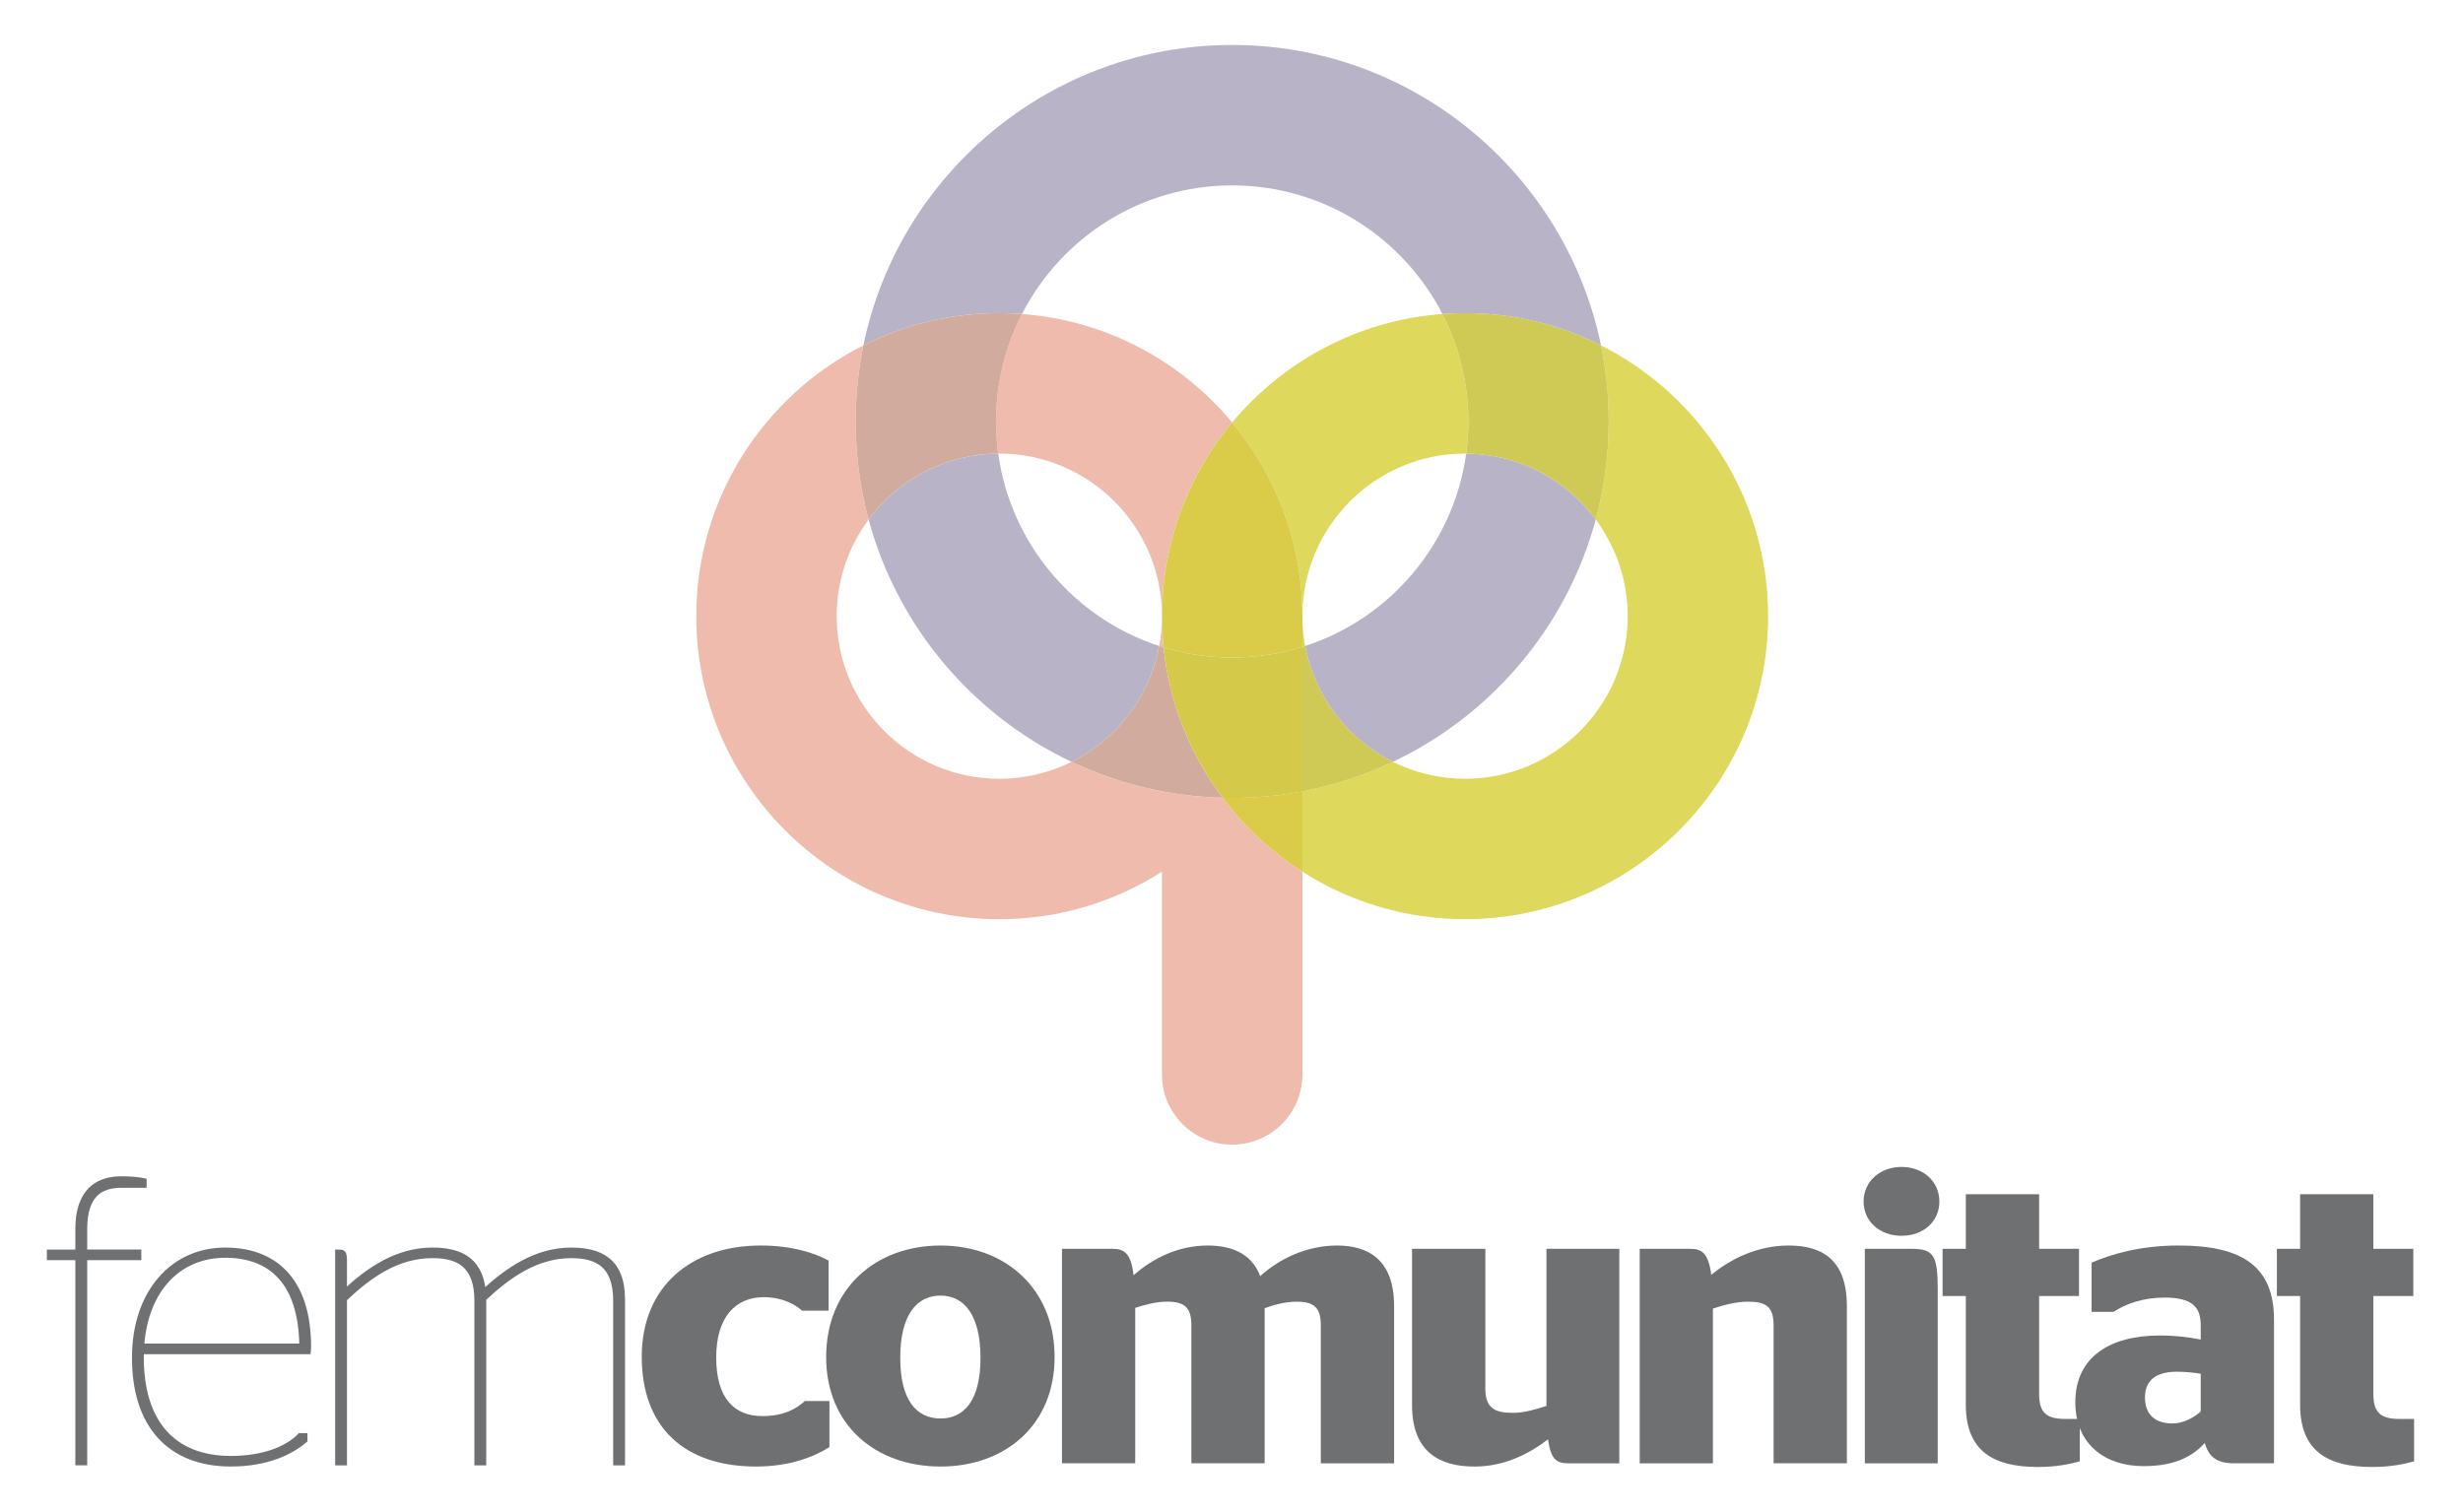 <?xml version="1.0" encoding="utf-8"?>
<!-- Generator: Adobe Illustrator 16.0.4, SVG Export Plug-In . SVG Version: 6.00 Build 0)  -->
<!DOCTYPE svg PUBLIC "-//W3C//DTD SVG 1.1//EN" "http://www.w3.org/Graphics/SVG/1.1/DTD/svg11.dtd">
<svg version="1.1" id="Capa_1" xmlns="http://www.w3.org/2000/svg" xmlns:xlink="http://www.w3.org/1999/xlink" x="0px" y="0px"
	 width="136px" height="83.5px" viewBox="0 0 136 83.5" enable-background="new 0 0 136 83.5" xml:space="preserve">
<g>
	<path fill="#6F7072" d="M2.701,69.124h1.572v-1.236c0-2.114,1.081-2.811,2.431-2.811c0.535,0,1.01,0.047,1.279,0.114v0.293H6.704
		c-1.168,0-2.003,0.538-2.003,2.403v1.236H7.69v0.36H4.701v11.33H4.273v-11.33H2.701V69.124z"/>
	<path fill="none" stroke="#6F7072" stroke-width="0.227" stroke-miterlimit="10" d="M2.701,69.124h1.572v-1.236
		c0-2.114,1.081-2.811,2.431-2.811c0.535,0,1.01,0.047,1.279,0.114v0.293H6.704c-1.168,0-2.003,0.538-2.003,2.403v1.236H7.69v0.36
		H4.701v11.33H4.273v-11.33H2.701V69.124z"/>
	<path fill="#6F7072" d="M7.848,74.316h8.792c-0.047-3.552-1.754-4.966-4.205-4.966C9.896,69.351,8.074,71.219,7.848,74.316
		 M12.751,80.521c1.953,0,3.212-0.63,3.798-1.259h0.314v0.293c-0.788,0.673-2.112,1.323-4.112,1.323
		c-3.441,0-5.351-2.199-5.351-5.886c0-3.643,2.135-5.979,5.035-5.979c2.653,0,4.629,1.572,4.629,5.373c0,0.155-0.02,0.29-0.02,0.29
		H7.829v0.316C7.829,78.434,9.488,80.521,12.751,80.521"/>
	<path fill="none" stroke="#6F7072" stroke-width="0.227" stroke-miterlimit="10" d="M7.848,74.316h8.792
		c-0.047-3.552-1.754-4.966-4.205-4.966C9.896,69.351,8.074,71.219,7.848,74.316z M12.751,80.521c1.953,0,3.212-0.63,3.798-1.259
		h0.314v0.293c-0.788,0.673-2.112,1.323-4.112,1.323c-3.441,0-5.351-2.199-5.351-5.886c0-3.643,2.135-5.979,5.035-5.979
		c2.653,0,4.629,1.572,4.629,5.373c0,0.155-0.02,0.29-0.02,0.29H7.829v0.316C7.829,78.434,9.488,80.521,12.751,80.521z"/>
	<path fill="#6F7072" d="M19.045,71.307c1.282-1.192,2.854-2.293,4.834-2.293c1.347,0,2.65,0.403,2.832,2.293
		c1.284-1.172,2.853-2.293,4.833-2.293c1.572,0,2.854,0.562,2.854,2.74v9.061h-0.427v-8.99c0-1.979-1.054-2.454-2.428-2.454
		c-1.91,0-3.438,1.081-4.808,2.364v9.08h-0.428v-8.99c0-1.979-1.057-2.454-2.428-2.454c-1.933,0-3.461,1.081-4.834,2.384v9.061
		H18.62v-11.69h0.111c0.27,0,0.314,0.067,0.314,0.586V71.307z"/>
	<path fill="none" stroke="#6F7072" stroke-width="0.227" stroke-miterlimit="10" d="M19.045,71.307
		c1.282-1.192,2.854-2.293,4.834-2.293c1.347,0,2.65,0.403,2.832,2.293c1.284-1.172,2.853-2.293,4.833-2.293
		c1.572,0,2.854,0.562,2.854,2.74v9.061h-0.427v-8.99c0-1.979-1.054-2.454-2.428-2.454c-1.91,0-3.438,1.081-4.808,2.364v9.08h-0.428
		v-8.99c0-1.979-1.057-2.454-2.428-2.454c-1.933,0-3.461,1.081-4.834,2.384v9.061H18.62v-11.69h0.111
		c0.27,0,0.314,0.067,0.314,0.586V71.307z"/>
	<path fill="#6F7072" d="M35.436,74.922c0-3.842,2.696-6.135,6.562-6.135c1.73,0,2.966,0.404,3.754,0.832v2.765h-1.461
		c-0.428-0.381-1.148-0.744-2.115-0.744c-1.548,0-2.629,1.081-2.629,3.33c0,2.245,0.99,3.236,2.543,3.236
		c1.212,0,1.865-0.401,2.356-0.832H45.8v2.542c-0.768,0.495-2.115,1.077-4.047,1.077C37.796,80.993,35.436,78.836,35.436,74.922"/>
	<path fill="#6F7072" d="M54.141,74.993c0-2.36-0.899-3.441-2.206-3.441c-1.327,0-2.226,1.081-2.226,3.441
		c0,2.337,0.899,3.347,2.226,3.347C53.242,78.34,54.141,77.33,54.141,74.993 M45.618,74.946c0-3.799,2.745-6.159,6.317-6.159
		c3.552,0,6.297,2.36,6.297,6.159c0,3.774-2.745,6.047-6.297,6.047C48.363,80.993,45.618,78.721,45.618,74.946"/>
	<path fill="#6F7072" d="M62.591,70.431c1.035-0.922,2.452-1.644,4.091-1.644c1.307,0,2.428,0.429,2.903,1.688
		c1.121-1.01,2.63-1.688,4.245-1.688c1.734,0,3.149,0.788,3.149,3.351v8.677h-4.048v-7.619c0-0.99-0.384-1.307-1.326-1.307
		c-0.65,0-1.28,0.178-1.774,0.36v8.565h-4.048v-7.619c0-0.99-0.38-1.307-1.322-1.307c-0.654,0-1.26,0.178-1.778,0.341v8.585h-4.044
		V68.97h2.805C62.074,68.97,62.458,69.216,62.591,70.431"/>
	<path fill="#6F7072" d="M85.391,77.646V68.97h4.023v11.845h-2.812c-0.63,0-0.967-0.181-1.125-1.326
		c-1.077,0.832-2.45,1.505-4.047,1.505c-1.952,0-3.461-0.809-3.461-3.394v-8.63h4.047v7.707c0,1.128,0.562,1.351,1.528,1.351
		C84.175,78.027,84.849,77.822,85.391,77.646"/>
	<path fill="#6F7072" d="M94.492,70.407c1.062-0.879,2.543-1.62,4.276-1.62c1.775,0,3.212,0.718,3.212,3.351v8.677h-4.047v-7.622
		c0-1.035-0.424-1.304-1.393-1.304c-0.742,0-1.395,0.202-1.958,0.381v8.545H90.54V68.97h2.809
		C93.977,68.97,94.337,69.216,94.492,70.407"/>
	<path fill="#6F7072" d="M102.971,80.814V68.97h2.605c1.217,0,1.42,0.4,1.42,2.269v9.576H102.971z M102.902,66.359
		c0-1.102,0.9-1.912,2.092-1.912c1.215,0,2.092,0.811,2.092,1.912s-0.877,1.89-2.092,1.89
		C103.803,68.249,102.902,67.461,102.902,66.359"/>
	<path fill="#6F7072" d="M107.264,68.97h1.283v-3.014h4.047v3.014h2.203v2.605h-2.203v5.395c0,1.058,0.404,1.395,1.459,1.395h0.787
		v2.34c-0.539,0.154-1.303,0.312-2.316,0.312c-2.424,0-3.977-0.854-3.977-3.44v-6.001h-1.283V68.97z"/>
	<path fill="#6F7072" d="M121.518,77.96v-2.091c-0.404-0.068-0.877-0.112-1.326-0.112c-1.078,0-1.752,0.425-1.752,1.418
		c0,1.01,0.631,1.438,1.506,1.438C120.551,78.613,121.09,78.32,121.518,77.96 M121.742,79.69c-0.83,0.919-1.932,1.28-3.393,1.28
		c-2.092,0-3.756-1.189-3.756-3.529c0-2.495,1.91-3.685,4.654-3.685c0.898,0,1.596,0.092,2.27,0.223v-0.808
		c0-1.034-0.539-1.509-2-1.509c-1.168,0-2.135,0.34-2.812,0.787h-1.213v-2.717c1.102-0.475,2.699-0.946,4.812-0.946
		c3.529,0,5.26,1.172,5.26,4.095v7.933h-2.203C122.416,80.814,121.969,80.475,121.742,79.69"/>
	<path fill="#6F7072" d="M125.723,68.97h1.283v-3.014h4.043v3.014h2.207v2.605h-2.207v5.395c0,1.058,0.406,1.395,1.461,1.395h0.789
		v2.34c-0.539,0.154-1.303,0.312-2.316,0.312c-2.428,0-3.977-0.854-3.977-3.44v-6.001h-1.283V68.97z"/>
	<path fill="#B8B3C6" d="M68.037,2.483c-10.027,0-18.419,7.135-20.365,16.596c2.26-1.145,4.809-1.784,7.51-1.784
		c0.421,0,0.835,0.018,1.249,0.047c2.161-4.216,6.552-7.104,11.606-7.104c5.054,0,9.448,2.889,11.61,7.104
		c0.411-0.029,0.828-0.047,1.249-0.047c2.696,0,5.249,0.643,7.509,1.784C86.455,9.618,78.065,2.483,68.037,2.483 M80.957,25.053
		c-0.687,4.993-4.21,9.102-8.89,10.623c0.522,2.809,2.357,5.166,4.843,6.398c5.447-2.579,9.605-7.462,11.202-13.381
		C86.489,26.501,83.885,25.07,80.957,25.053 M55.121,25.053c-2.931,0.018-5.533,1.448-7.16,3.641
		c1.6,5.919,5.755,10.802,11.207,13.381c2.485-1.232,4.32-3.59,4.842-6.398C59.329,34.154,55.804,30.046,55.121,25.053"/>
	<path fill="#EEBBAC" d="M56.43,17.342c-0.912,1.778-1.432,3.799-1.432,5.934c0,0.603,0.044,1.195,0.122,1.774h0.061
		c4.95,0,8.98,4.026,8.98,8.98c0,0.562-0.051,1.114-0.152,1.646l0.239,0.074c-0.058-0.565-0.087-1.138-0.087-1.72
		c0-4.064,1.458-7.795,3.875-10.698C65.214,19.945,61.083,17.686,56.43,17.342 M47.671,19.076
		c-5.468,2.758-9.225,8.425-9.225,14.954c0,9.225,7.505,16.734,16.735,16.734c3.307,0,6.384-0.966,8.98-2.626V59.34
		c0,2.142,1.736,3.875,3.875,3.875c2.142,0,3.879-1.733,3.879-3.875V48.145c-1.704-1.087-3.199-2.475-4.408-4.084
		c-2.977-0.078-5.798-0.777-8.34-1.983c-1.205,0.596-2.556,0.933-3.986,0.933c-4.954,0-8.981-4.03-8.981-8.979
		c0-1.997,0.657-3.846,1.761-5.337c-0.464-1.728-0.713-3.546-0.713-5.418C47.248,21.838,47.393,20.434,47.671,19.076"/>
	<path fill="#D1AC9E" d="M55.181,17.295c-2.701,0-5.25,0.64-7.51,1.784c-0.278,1.354-0.423,2.759-0.423,4.199
		c0,1.869,0.249,3.688,0.713,5.415c1.627-2.192,4.229-3.623,7.16-3.641c-0.078-0.582-0.122-1.175-0.122-1.774
		c0-2.138,0.52-4.155,1.432-5.937C56.019,17.312,55.602,17.295,55.181,17.295 M64.009,35.676c-0.521,2.809-2.356,5.166-4.842,6.398
		c2.542,1.205,5.363,1.908,8.34,1.983c-1.773-2.364-2.938-5.209-3.259-8.308L64.009,35.676"/>
	<path fill="#DED85C" d="M79.647,17.342c-4.657,0.344-8.786,2.604-11.61,5.99c2.421,2.903,3.879,6.634,3.879,10.698v1.692
		l0.151-0.047c-0.101-0.531-0.151-1.084-0.151-1.646c0-4.954,4.027-8.98,8.98-8.98h0.057c0.082-0.579,0.126-1.172,0.126-1.774
		C81.079,21.141,80.559,19.123,79.647,17.342 M88.405,19.076c0.279,1.357,0.424,2.762,0.424,4.199c0,1.872-0.249,3.69-0.717,5.418
		c1.107,1.491,1.764,3.34,1.764,5.337c0,4.949-4.026,8.979-8.979,8.979c-1.432,0-2.784-0.337-3.986-0.933
		c-1.565,0.74-3.243,1.293-4.994,1.627v4.44c2.596,1.66,5.678,2.62,8.98,2.62c9.227,0,16.734-7.51,16.734-16.734
		C97.63,27.501,93.87,21.834,88.405,19.076"/>
	<path fill="#CFC956" d="M80.896,17.295c-0.421,0-0.838,0.018-1.249,0.047c0.912,1.781,1.432,3.799,1.432,5.937
		c0,0.6-0.044,1.192-0.122,1.774c2.929,0.018,5.532,1.444,7.155,3.641c0.468-1.731,0.717-3.546,0.717-5.415
		c0-1.44-0.145-2.845-0.424-4.199C86.145,17.938,83.592,17.295,80.896,17.295 M72.067,35.676l-0.151,0.047v7.981
		c1.751-0.334,3.425-0.887,4.994-1.63C74.424,40.842,72.589,38.484,72.067,35.676"/>
	<path fill="#DACC49" d="M68.037,23.332c-2.417,2.903-3.875,6.634-3.875,10.698c0,0.582,0.029,1.154,0.087,1.72
		c1.198,0.368,2.472,0.563,3.788,0.563c1.351,0,2.653-0.21,3.879-0.591V34.03C71.916,29.966,70.458,26.235,68.037,23.332
		 M71.916,43.704c-1.256,0.238-2.552,0.363-3.879,0.363c-0.175,0-0.354-0.004-0.529-0.007c1.209,1.609,2.704,2.997,4.408,4.084
		V43.704z"/>
	<path fill="#D5C949" d="M71.916,35.723c-1.226,0.384-2.528,0.591-3.879,0.591c-1.316,0-2.59-0.195-3.788-0.563
		c0.32,3.099,1.485,5.943,3.259,8.308c0.176,0.006,0.354,0.01,0.529,0.01c1.327,0,2.623-0.125,3.879-0.363V35.723z"/>
</g>
</svg>
